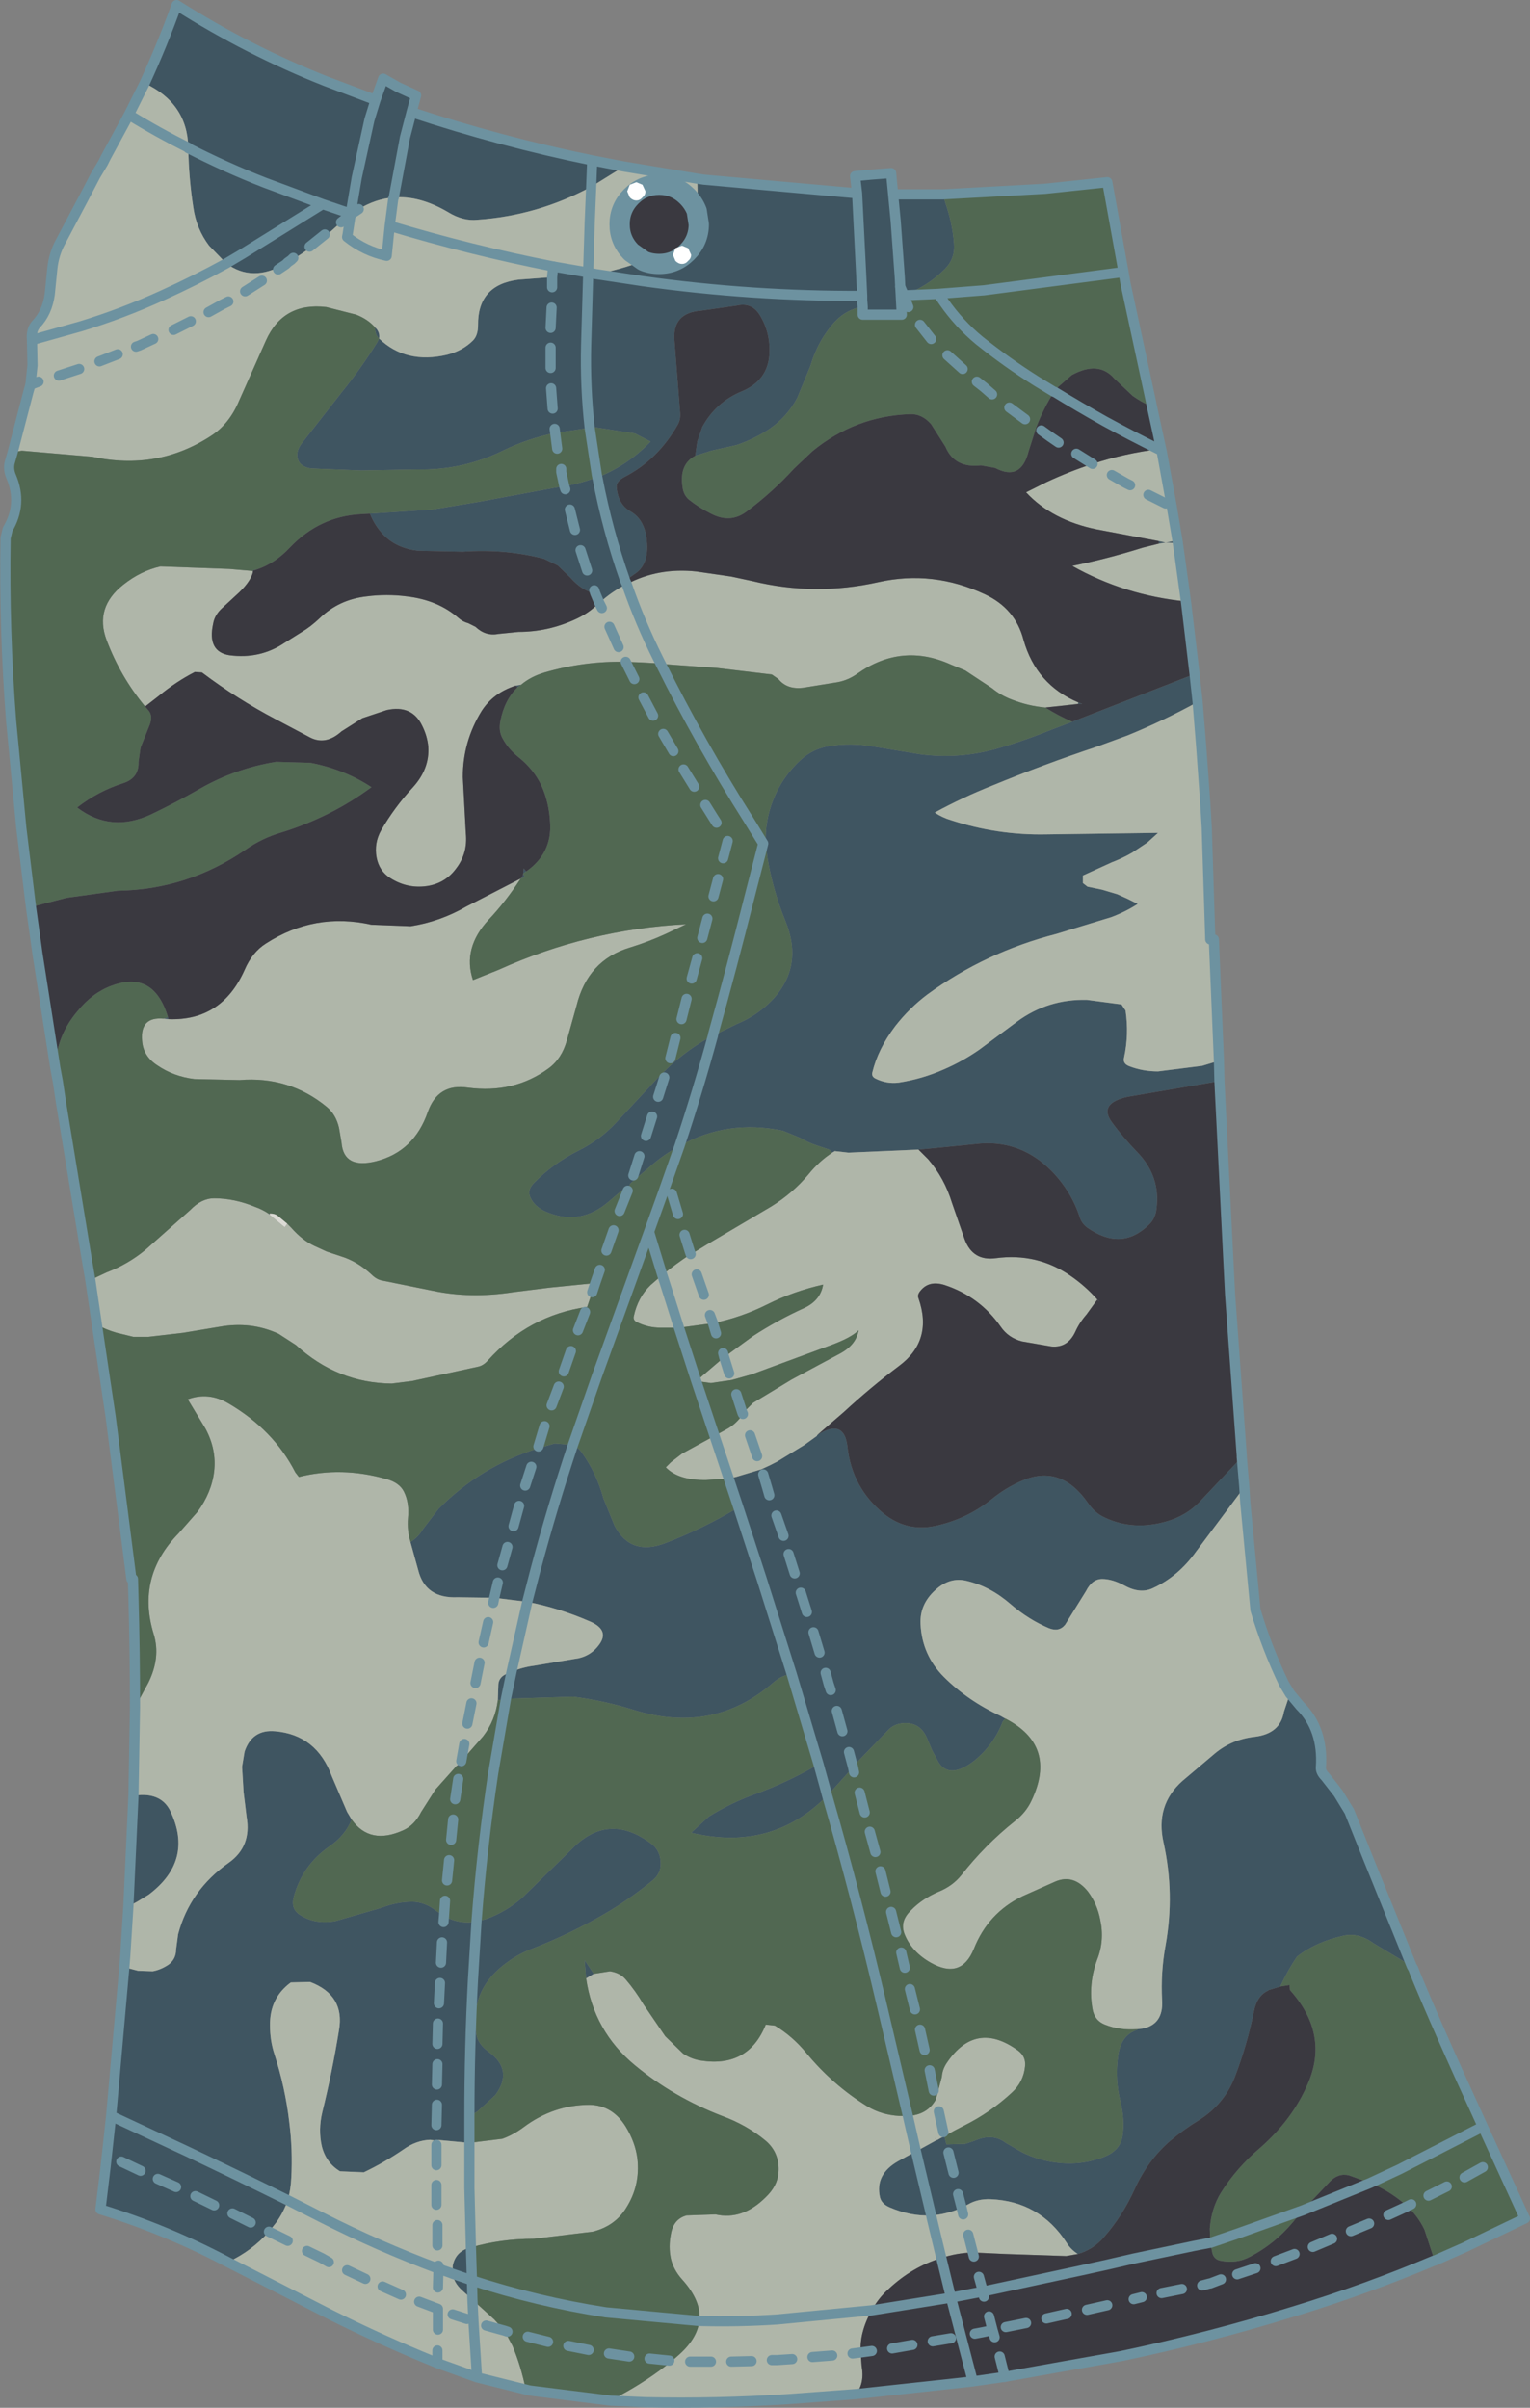 <?xml version="1.0" encoding="UTF-8" standalone="no"?>
<svg xmlns:xlink="http://www.w3.org/1999/xlink" height="237.2px" width="150.75px" xmlns="http://www.w3.org/2000/svg">
  <rect width="100%" height="100%" fill="#808080" stroke="none"/>
  <g transform="matrix(1.0, 0.0, 0.0, 1.0, 75.35, 118.6)">
    <path d="M-61.1 -110.4 Q-59.35 -114.2 -57.95 -118.1 -50.85 -113.6 -43.25 -110.6 L-38.35 -108.75 -38.95 -106.8 -40.2 -101.1 -40.8 -97.55 -43.6 -98.5 -49.25 -100.6 Q-53.1 -102.1 -56.8 -104.0 -53.1 -102.1 -49.25 -100.6 L-43.6 -98.5 -40.8 -97.55 -40.2 -101.1 -38.95 -106.8 -38.35 -108.75 -37.6 -110.85 -36.1 -110.0 -34.35 -109.2 -34.8 -107.55 Q-26.05 -104.65 -17.0 -102.8 L-13.9 -102.2 -14.2 -102.0 -17.1 -100.2 -17.0 -102.8 -17.1 -100.2 Q-22.4 -97.35 -28.3 -96.95 -29.75 -96.8 -31.2 -97.7 -34.0 -99.35 -36.55 -99.15 L-36.6 -99.05 -36.6 -99.15 Q-38.35 -99.0 -40.0 -98.0 L-40.6 -97.6 -40.8 -97.45 -41.75 -96.7 -42.1 -96.4 Q-44.35 -94.3 -47.0 -92.75 L-47.2 -92.55 -47.25 -92.6 Q-50.5 -90.75 -53.05 -92.65 L-51.45 -93.6 -43.8 -98.35 -43.6 -98.5 -43.8 -98.35 -51.45 -93.6 -53.05 -92.65 -54.75 -94.4 Q-56.0 -96.05 -56.3 -98.15 -56.75 -101.05 -56.8 -104.0 L-56.8 -104.05 -56.8 -104.1 Q-56.9 -108.45 -61.1 -110.4 M-6.65 -101.0 L-6.0 -100.9 9.1 -99.55 8.9 -101.25 10.5 -101.4 12.45 -101.55 12.65 -99.45 17.55 -99.45 17.8 -98.6 Q18.5 -96.6 18.65 -94.55 18.75 -93.1 17.75 -92.1 15.95 -90.3 13.7 -89.55 L13.7 -89.5 13.55 -89.5 13.4 -89.45 13.5 -87.6 10.25 -87.6 9.65 -87.6 9.65 -88.4 Q8.05 -88.1 6.95 -86.95 5.25 -85.1 4.5 -82.55 L3.2 -79.4 Q2.25 -77.6 0.55 -76.4 -1.0 -75.35 -2.8 -74.75 L-5.25 -74.2 -6.85 -73.7 -6.65 -75.1 -6.15 -76.55 Q-4.8 -79.0 -2.25 -80.05 0.25 -81.1 0.45 -83.6 0.6 -85.75 -0.45 -87.5 -1.25 -88.85 -2.75 -88.5 L-6.25 -88.0 Q-9.1 -87.8 -8.9 -85.1 L-8.35 -78.1 Q-8.25 -77.35 -8.55 -76.8 -10.5 -73.35 -13.75 -71.65 -14.65 -71.2 -14.6 -70.6 -14.45 -68.9 -13.2 -68.2 -11.9 -67.45 -11.65 -65.6 -11.3 -63.1 -12.75 -62.1 L-13.75 -61.4 -13.6 -61.05 Q-15.05 -60.35 -16.3 -59.2 L-16.7 -60.15 Q-17.95 -60.35 -19.15 -61.7 L-20.4 -62.9 -21.75 -63.55 Q-25.6 -64.55 -29.75 -64.25 L-34.2 -64.35 Q-36.25 -64.6 -37.5 -65.85 -38.4 -66.75 -38.9 -68.0 L-32.8 -68.4 -28.25 -69.15 -20.7 -70.55 -19.75 -70.7 Q-18.05 -71.0 -16.5 -71.6 L-16.55 -71.85 -16.4 -71.6 Q-13.45 -72.8 -11.25 -75.1 L-12.8 -75.9 -16.7 -76.5 -17.25 -76.45 -20.65 -75.95 Q-23.35 -75.4 -25.8 -74.2 -29.8 -72.25 -34.25 -72.35 L-39.75 -72.25 -44.7 -72.45 Q-45.75 -72.6 -46.0 -73.35 -46.25 -74.1 -45.6 -74.95 L-41.65 -80.0 Q-39.75 -82.35 -38.2 -84.85 L-38.0 -85.25 Q-38.4 -85.6 -38.4 -86.35 L-38.25 -86.2 Q-37.9 -85.75 -38.0 -85.25 -35.35 -82.7 -31.3 -83.65 -29.75 -84.05 -28.75 -85.05 -28.25 -85.55 -28.25 -86.55 -28.3 -90.55 -24.25 -91.05 L-20.95 -91.3 -20.85 -92.35 -17.4 -91.75 -16.65 -91.6 Q-14.3 -92.0 -11.95 -92.9 -11.25 -92.6 -10.4 -92.6 -8.8 -92.6 -7.65 -93.75 -6.5 -94.9 -6.5 -96.5 L-6.7 -97.8 -6.6 -98.65 -6.65 -101.0 M38.05 -79.05 L38.15 -78.55 37.9 -78.65 38.05 -79.05 M39.05 -74.4 L39.05 -74.35 39.1 -74.2 38.8 -74.35 39.05 -74.4 M40.7 -65.15 L40.7 -65.1 39.5 -65.15 38.85 -65.05 38.8 -65.3 39.5 -65.15 40.3 -65.3 40.7 -65.15 M42.35 -52.2 L42.65 -49.45 Q39.3 -47.6 35.75 -46.15 L32.75 -45.05 Q27.5 -43.3 22.4 -41.2 19.5 -40.05 16.75 -38.55 17.5 -38.05 18.35 -37.8 22.95 -36.3 27.75 -36.4 L38.75 -36.55 37.7 -35.6 36.2 -34.6 Q35.25 -34.05 34.2 -33.65 L31.35 -32.35 31.35 -31.6 31.8 -31.25 33.25 -30.95 34.75 -30.5 35.75 -30.05 36.75 -29.55 Q35.6 -28.8 34.15 -28.25 L28.75 -26.6 Q21.75 -24.8 16.05 -20.65 14.25 -19.3 12.85 -17.5 11.15 -15.25 10.6 -12.95 10.5 -12.55 10.9 -12.35 12.0 -11.8 13.2 -11.95 15.5 -12.3 17.65 -13.25 19.5 -14.05 21.15 -15.2 L24.85 -17.95 Q27.9 -20.2 31.75 -20.1 L35.15 -19.65 35.55 -19.05 Q35.9 -16.7 35.4 -14.4 35.25 -13.8 35.95 -13.55 37.25 -13.05 38.75 -13.05 L43.1 -13.6 44.75 -14.1 44.8 -12.1 43.65 -11.9 35.75 -10.55 Q32.85 -9.9 34.2 -8.05 35.25 -6.6 36.75 -5.05 39.0 -2.7 38.6 0.45 38.5 1.45 37.85 2.05 35.15 4.7 31.8 2.35 31.25 1.95 31.05 1.35 30.25 -1.15 28.35 -3.15 25.35 -6.25 21.25 -5.95 L17.75 -5.6 15.15 -5.35 8.25 -5.05 6.9 -5.2 6.65 -5.05 6.35 -5.35 5.15 -5.75 Q4.25 -6.05 3.5 -6.5 L1.8 -7.2 Q-3.7 -8.35 -8.4 -5.7 -9.8 -4.95 -11.1 -3.85 L-13.25 -2.0 -13.5 -1.4 -13.7 -1.65 -15.4 -0.2 Q-18.1 2.1 -21.25 0.9 -22.5 0.45 -23.0 -0.45 -23.5 -1.3 -22.75 -2.05 -20.85 -4.0 -18.35 -5.25 -16.25 -6.3 -14.7 -7.95 L-10.55 -12.4 -9.6 -13.35 Q-7.6 -15.25 -5.1 -16.6 -6.6 -11.1 -8.4 -5.7 -6.6 -11.1 -5.1 -16.6 L-5.1 -16.65 -5.05 -16.6 -2.8 -17.7 Q-0.75 -18.55 0.7 -20.05 3.9 -23.4 2.0 -27.95 0.75 -31.05 0.25 -34.2 L0.1 -35.5 Q0.0 -37.7 0.85 -39.85 1.75 -42.1 3.55 -43.75 4.75 -44.85 6.35 -45.1 8.5 -45.45 10.75 -45.05 L15.3 -44.3 Q19.05 -43.8 22.7 -44.8 25.5 -45.6 28.2 -46.7 L30.3 -47.5 42.35 -52.2 M47.0 24.95 L47.25 27.9 42.5 34.25 Q40.75 36.7 38.25 37.85 37.0 38.45 35.45 37.6 34.25 36.95 33.25 36.95 32.25 36.95 31.65 38.15 L29.6 41.45 Q29.0 42.2 28.0 41.8 26.0 40.95 24.25 39.45 22.25 37.7 19.95 37.15 18.25 36.7 16.8 38.05 15.25 39.45 15.35 41.4 15.5 44.45 17.65 46.6 20.0 48.95 23.25 50.45 L23.6 50.65 23.7 50.7 23.45 51.0 Q22.6 53.25 20.65 54.85 18.25 56.7 17.15 55.05 L16.5 53.85 15.95 52.55 Q15.3 51.1 13.75 51.15 12.75 51.2 12.15 51.85 L9.2 54.9 8.7 55.5 6.85 57.55 6.15 58.3 Q0.7 63.85 -7.25 61.95 L-5.5 60.35 Q-3.25 58.95 -0.7 58.05 2.25 56.95 4.95 55.4 L5.3 55.2 2.65 46.3 Q1.65 46.45 0.85 47.15 -5.0 52.25 -12.75 49.9 -15.75 48.95 -18.85 48.55 L-25.5 48.75 -24.95 46.1 -25.5 48.75 -26.3 48.9 -26.25 47.45 Q-26.25 46.7 -25.55 46.35 L-24.95 46.1 Q-23.9 45.65 -22.75 45.5 L-18.3 44.75 Q-17.05 44.45 -16.3 43.4 -15.25 41.95 -17.3 41.1 -20.3 39.8 -23.4 39.2 L-26.65 38.8 -30.25 38.75 Q-33.45 38.9 -34.15 36.05 L-34.9 33.35 -34.9 33.3 Q-34.15 32.85 -33.65 32.0 L-32.15 30.05 Q-28.0 25.85 -22.4 24.1 L-20.7 23.6 -18.9 23.75 Q-20.95 29.9 -22.6 36.1 L-23.4 39.2 -22.6 36.1 Q-20.95 29.9 -18.9 23.75 -18.35 24.0 -17.95 24.6 -16.55 26.6 -15.9 29.0 L-14.8 31.7 Q-13.2 34.75 -9.75 33.4 -6.0 31.95 -2.6 29.9 L-3.55 27.05 -2.85 26.9 -0.35 26.15 Q0.45 25.8 1.2 25.4 L3.9 23.75 5.15 22.85 5.15 22.8 5.2 22.75 Q7.85 21.1 8.15 23.95 8.6 27.95 11.7 30.5 13.95 32.3 16.7 31.75 19.85 31.1 22.35 29.1 23.75 27.95 25.4 27.25 29.15 25.65 31.8 29.4 32.5 30.45 33.5 30.9 36.35 32.25 39.7 31.25 41.5 30.7 42.75 29.45 L47.0 24.95 M51.75 48.25 L52.75 49.45 Q55.05 51.75 54.8 55.5 54.75 55.95 55.25 56.45 L56.5 58.05 57.6 59.85 59.4 64.35 63.75 75.1 60.0 72.85 Q58.5 71.75 57.0 72.1 54.3 72.7 52.45 74.15 51.5 75.55 50.8 77.1 L49.65 77.45 49.6 77.5 Q48.5 78.0 48.2 79.55 47.5 82.95 46.3 86.05 45.25 88.7 42.8 90.25 41.25 91.2 39.95 92.3 37.75 94.2 36.45 97.05 35.25 99.7 33.45 101.75 32.4 103.0 30.85 103.45 30.15 103.0 29.75 102.35 27.1 98.25 22.25 98.05 21.0 98.0 20.05 98.55 L19.4 98.9 Q17.9 99.55 16.4 99.65 14.4 99.75 12.3 98.85 11.5 98.5 11.35 97.85 10.85 95.6 13.15 94.3 14.05 93.8 14.9 93.35 L16.4 99.65 14.9 93.35 16.9 92.25 16.75 92.0 16.95 92.25 Q17.35 92.0 17.7 91.85 L17.9 92.65 19.75 92.6 20.65 92.3 Q22.45 91.5 23.75 92.5 L25.3 93.4 Q27.0 94.25 28.8 94.45 31.25 94.75 33.5 93.85 35.0 93.25 35.25 91.85 35.5 90.25 35.05 88.45 34.5 86.25 34.8 84.05 35.05 81.85 36.75 81.35 L36.75 81.3 37.2 81.25 Q39.3 80.85 39.15 78.45 39.0 75.7 39.5 73.0 40.4 67.95 39.3 62.95 38.45 59.25 41.15 56.85 L44.4 54.1 Q46.05 52.75 48.25 52.5 50.8 52.2 51.15 50.05 L51.75 48.25 M-32.25 114.2 L-32.6 114.05 -32.25 114.05 -32.25 114.2 M-52.7 104.35 L-52.9 104.25 Q-58.95 101.05 -65.45 99.05 L-64.95 94.9 -64.4 89.85 -63.1 75.2 -61.75 75.55 -60.3 75.6 Q-59.5 75.45 -58.75 74.95 -58.0 74.4 -58.0 73.45 L-57.8 71.95 Q-56.65 67.6 -52.8 64.9 -50.55 63.3 -51.05 60.4 L-51.35 57.95 -51.5 55.45 -51.25 53.95 Q-50.5 51.75 -48.25 51.95 -44.15 52.3 -42.65 56.4 L-41.15 59.9 -40.7 60.65 Q-41.35 62.25 -42.9 63.3 -45.55 65.15 -46.4 68.25 -46.75 69.5 -45.7 70.1 -44.25 71.0 -42.3 70.65 L-37.8 69.35 Q-36.25 68.75 -34.75 68.75 -33.5 68.75 -32.35 69.65 L-31.6 70.15 Q-30.1 71.0 -28.4 70.7 L-27.45 70.45 Q-25.5 69.75 -23.9 68.35 L-19.1 63.65 Q-15.45 59.8 -11.15 63.05 -10.25 63.75 -10.25 65.0 -10.25 66.0 -11.05 66.65 -13.0 68.25 -15.2 69.6 -18.95 71.85 -23.1 73.45 -24.5 74.0 -25.75 75.0 -29.1 77.6 -28.4 81.85 -28.25 82.75 -27.25 83.5 -24.7 85.3 -26.55 87.8 L-28.3 89.4 -29.1 89.9 -29.1 92.5 -29.65 92.45 -32.35 92.2 -32.35 92.3 -32.95 92.2 Q-34.35 92.25 -35.6 93.15 -37.5 94.45 -39.5 95.4 L-41.85 95.3 Q-43.25 94.45 -43.65 92.8 -44.0 91.2 -43.6 89.5 -42.6 85.45 -41.95 81.4 -41.35 77.95 -44.8 76.65 L-46.7 76.7 Q-48.8 78.25 -48.75 80.95 -48.75 82.45 -48.3 83.8 -47.25 87.05 -46.85 90.45 -46.5 93.2 -46.65 95.95 -46.7 97.1 -47.0 98.15 -47.4 99.3 -48.1 100.3 L-48.85 101.25 Q-50.55 103.15 -52.8 104.2 L-52.7 104.35 M-62.7 69.2 L-62.2 58.3 -62.2 58.25 -61.75 58.25 Q-59.4 58.05 -58.55 59.85 -56.25 64.7 -60.7 68.05 L-61.85 68.75 -62.7 69.2 M-50.45 -62.35 L-50.4 -62.4 -50.4 -62.45 -50.05 -62.5 -50.4 -62.4 -50.45 -62.15 -50.45 -62.35 M9.1 -99.55 L9.5 -91.6 9.6 -89.45 Q-1.25 -89.4 -12.0 -90.9 L-16.65 -91.6 -12.0 -90.9 Q-1.25 -89.4 9.6 -89.45 L9.5 -91.6 9.1 -99.55 M9.6 -89.45 L9.6 -89.1 9.6 -89.05 9.65 -88.4 9.6 -89.05 9.6 -89.1 9.6 -89.45 M-17.25 -76.45 Q-17.7 -80.5 -17.6 -84.6 L-17.4 -91.5 -17.4 -91.75 -17.4 -91.5 -17.6 -84.6 Q-17.7 -80.5 -17.25 -76.45 M-16.5 -71.6 Q-15.5 -66.35 -13.75 -61.4 -15.5 -66.35 -16.5 -71.6 M-16.6 -58.95 L-16.3 -59.2 -16.25 -59.1 -16.6 -58.95 M-10.5 -53.7 L-10.25 -53.2 -10.5 -53.25 -10.5 -53.7 M30.85 -49.25 L30.9 -49.4 31.3 -49.25 30.85 -49.25 M-34.8 -107.55 L-35.45 -105.05 -36.55 -99.15 -35.45 -105.05 -34.8 -107.55 M-40.8 -97.45 L-40.8 -97.55 -40.8 -97.45 M-58.8 -18.4 L-58.75 -18.2 -59.25 -18.25 -58.8 -18.4 M-24.05 -32.05 Q-23.85 -32.2 -23.8 -32.55 L-23.75 -33.05 -23.5 -32.75 -23.8 -32.55 -23.65 -32.2 -24.05 -32.05 M-24.35 -50.9 L-24.55 -51.05 -24.0 -51.15 -24.35 -50.9 M12.65 -99.45 L12.9 -96.85 13.3 -91.35 13.35 -90.35 13.4 -89.5 13.4 -89.45 13.4 -89.5 13.35 -90.35 13.3 -91.35 12.9 -96.85 12.65 -99.45 M13.55 -89.5 L13.4 -89.5 13.55 -89.5 M28.55 -80.0 L28.5 -80.0 28.7 -80.3 28.55 -80.0 M32.75 9.4 L33.0 9.65 32.75 9.45 32.75 9.4 M-7.25 4.95 L-7.3 4.95 -7.4 4.65 -7.25 4.95 M-2.1 20.55 L-2.15 20.7 -2.2 20.6 -2.1 20.55 M-28.95 102.8 L-28.85 106.05 -30.75 105.4 -28.85 106.05 -28.8 107.95 -29.85 107.0 Q-30.65 106.25 -30.75 105.4 L-30.75 104.65 Q-30.5 103.2 -29.0 102.8 L-28.95 102.8 M-17.6 76.3 L-17.75 74.5 -16.85 75.85 -17.6 76.3 M33.75 104.5 L36.35 103.9 Q35.35 104.7 33.75 104.5 M2.65 46.3 L-0.3 36.95 -2.6 29.9 -0.3 36.95 2.65 46.3 M-29.9 54.9 L-29.95 55.4 -30.0 55.55 -30.15 55.4 -30.35 55.35 -30.25 55.3 -29.9 54.9 M-29.1 89.9 Q-29.1 83.15 -28.75 76.45 L-28.4 70.7 -28.75 76.45 Q-29.1 83.15 -29.1 89.9 M-48.8 1.05 L-48.9 0.95 -48.75 0.95 -48.8 1.05 M6.15 58.3 L5.95 57.55 5.3 55.2 5.95 57.55 6.15 58.3 M-47.0 98.15 Q-51.95 95.7 -56.9 93.35 L-64.4 89.85 -56.9 93.35 Q-51.95 95.7 -47.0 98.15" fill="#3f5561" fill-rule="evenodd" stroke="none"/>
    <path d="M-61.1 -110.4 Q-56.9 -108.45 -56.8 -104.1 L-56.8 -104.05 -56.8 -104.0 Q-56.75 -101.05 -56.3 -98.15 -56.0 -96.05 -54.75 -94.4 L-53.05 -92.65 Q-50.5 -90.75 -47.25 -92.6 L-47.2 -92.55 -47.0 -92.75 Q-44.35 -94.3 -42.1 -96.4 L-41.75 -96.7 -40.8 -97.45 -41.1 -95.5 -41.15 -95.25 Q-39.4 -93.85 -37.25 -93.4 L-36.95 -96.35 Q-29.0 -93.95 -20.85 -92.35 -29.0 -93.95 -36.95 -96.35 L-37.25 -93.4 Q-39.4 -93.85 -41.15 -95.25 L-41.1 -95.5 -40.8 -97.45 -40.6 -97.6 -40.0 -98.0 Q-38.35 -99.0 -36.6 -99.15 L-36.6 -99.05 -36.55 -99.15 Q-34.0 -99.35 -31.2 -97.7 -29.75 -96.8 -28.3 -96.95 -22.4 -97.35 -17.1 -100.2 L-14.2 -102.0 -13.9 -102.2 -6.65 -101.0 -6.6 -98.65 -6.7 -97.8 Q-7.0 -98.6 -7.65 -99.25 -8.8 -100.4 -10.4 -100.4 -12.0 -100.4 -13.15 -99.25 -14.3 -98.1 -14.3 -96.5 -14.3 -94.9 -13.15 -93.75 L-11.95 -92.9 Q-14.3 -92.0 -16.65 -91.6 L-17.4 -91.75 -20.85 -92.35 -20.95 -91.3 -24.25 -91.05 Q-28.3 -90.55 -28.25 -86.55 -28.25 -85.55 -28.75 -85.05 -29.75 -84.05 -31.3 -83.65 -35.35 -82.7 -38.0 -85.25 -37.9 -85.75 -38.25 -86.2 L-38.4 -86.35 Q-39.1 -87.15 -40.25 -87.6 L-43.2 -88.35 Q-47.45 -88.85 -49.15 -85.05 L-51.8 -79.1 Q-52.75 -76.85 -54.5 -75.7 -59.8 -72.2 -66.25 -73.6 L-73.2 -74.2 -74.1 -74.05 -72.55 -80.0 -72.35 -80.7 -72.15 -82.6 -72.2 -85.1 Q-72.3 -86.1 -71.8 -86.65 -70.7 -87.8 -70.45 -89.6 L-70.2 -92.1 Q-70.05 -93.6 -69.35 -94.85 L-67.15 -99.0 -65.95 -101.3 -65.2 -102.55 -64.9 -103.15 -62.65 -107.3 -61.1 -110.4 M39.1 -74.2 L40.1 -68.7 40.7 -65.15 40.3 -65.3 39.5 -65.15 38.8 -65.3 32.7 -66.45 Q28.3 -67.35 25.75 -70.1 L27.75 -71.1 Q30.0 -72.15 32.3 -72.9 35.5 -73.95 38.8 -74.35 L39.1 -74.2 M40.7 -65.1 L40.85 -64.05 41.5 -59.35 Q35.45 -59.95 30.3 -62.85 33.75 -63.55 37.25 -64.65 L38.85 -65.05 39.5 -65.15 40.7 -65.1 M42.65 -49.45 L43.0 -45.1 43.4 -39.55 43.55 -37.05 43.9 -26.05 44.25 -26.05 44.75 -14.1 43.1 -13.6 38.75 -13.05 Q37.25 -13.05 35.95 -13.55 35.25 -13.8 35.4 -14.4 35.9 -16.7 35.55 -19.05 L35.15 -19.65 31.75 -20.1 Q27.9 -20.2 24.85 -17.95 L21.15 -15.2 Q19.5 -14.05 17.65 -13.25 15.5 -12.3 13.2 -11.95 12.0 -11.8 10.9 -12.35 10.5 -12.55 10.6 -12.95 11.15 -15.25 12.85 -17.5 14.25 -19.3 16.05 -20.65 21.75 -24.8 28.75 -26.6 L34.15 -28.25 Q35.6 -28.8 36.75 -29.55 L35.75 -30.05 34.75 -30.5 33.25 -30.95 31.8 -31.25 31.35 -31.6 31.35 -32.35 34.2 -33.65 Q35.25 -34.05 36.2 -34.6 L37.7 -35.6 38.75 -36.55 27.75 -36.4 Q22.95 -36.3 18.35 -37.8 17.5 -38.05 16.75 -38.55 19.5 -40.05 22.4 -41.2 27.5 -43.3 32.75 -45.05 L35.75 -46.15 Q39.3 -47.6 42.65 -49.45 M47.25 27.9 L47.35 29.45 48.35 40.0 Q49.45 43.7 51.15 47.25 L51.75 48.25 51.15 50.05 Q50.8 52.2 48.25 52.5 46.05 52.75 44.4 54.1 L41.15 56.85 Q38.45 59.25 39.3 62.95 40.4 67.95 39.5 73.0 39.0 75.7 39.15 78.45 39.3 80.85 37.2 81.25 L36.75 81.3 Q35.0 81.45 33.5 80.85 32.5 80.45 32.3 79.35 31.85 76.9 32.75 74.45 33.5 72.55 33.05 70.5 32.75 68.95 31.85 67.75 30.45 66.0 28.65 66.75 L25.4 68.2 Q22.0 69.85 20.6 73.4 19.35 76.45 16.35 74.75 14.5 73.7 13.8 72.0 13.25 70.7 14.4 69.6 15.5 68.45 17.15 67.75 18.5 67.2 19.35 66.15 21.7 63.15 24.65 60.8 25.75 59.95 26.3 58.75 28.85 53.35 23.7 50.7 L23.6 50.65 23.25 50.45 Q20.0 48.95 17.65 46.6 15.5 44.45 15.35 41.4 15.25 39.45 16.8 38.05 18.25 36.7 19.95 37.15 22.25 37.7 24.25 39.45 26.0 40.95 28.0 41.8 29.0 42.2 29.6 41.45 L31.65 38.15 Q32.25 36.95 33.25 36.95 34.25 36.95 35.45 37.6 37.0 38.45 38.25 37.85 40.75 36.7 42.5 34.25 L47.25 27.9 M9.0 117.25 L2.25 117.75 Q-4.75 118.2 -11.75 118.05 L-15.15 117.9 -14.3 117.4 Q-11.5 115.9 -9.1 113.95 L-8.65 113.55 Q-6.65 111.85 -6.45 110.05 -6.2 108.1 -8.15 105.95 -9.0 105.0 -9.25 103.9 -9.5 102.75 -9.25 101.5 -9.0 100.0 -7.7 99.65 L-4.85 99.55 Q-2.2 100.15 0.1 97.85 1.25 96.75 1.35 95.45 1.5 93.5 0.1 92.3 -1.75 90.75 -4.2 89.85 -9.0 88.0 -12.8 84.85 -16.85 81.5 -17.6 76.3 L-16.85 75.85 -15.25 75.6 Q-14.25 75.75 -13.7 76.4 -12.75 77.5 -11.95 78.85 L-9.8 82.0 -8.05 83.7 Q-7.25 84.25 -6.25 84.4 -1.6 85.1 0.1 80.85 L1.0 80.95 Q2.75 82.0 4.1 83.65 6.7 86.8 10.1 88.9 11.5 89.75 13.25 89.85 L14.1 89.85 Q16.0 89.75 16.85 88.25 L17.45 86.0 Q17.5 85.25 17.95 84.6 20.8 80.4 24.95 83.4 25.75 84.0 25.65 84.95 25.5 86.5 24.35 87.55 22.25 89.5 19.65 90.8 18.65 91.3 17.7 91.85 17.35 92.0 16.95 92.25 L16.75 92.0 16.9 92.25 14.9 93.35 Q14.05 93.8 13.15 94.3 10.85 95.6 11.35 97.85 11.5 98.5 12.3 98.85 14.4 99.75 16.4 99.65 17.9 99.55 19.4 98.9 L20.05 98.55 Q21.0 98.0 22.25 98.05 27.1 98.25 29.75 102.35 30.15 103.0 30.85 103.45 L29.7 103.65 23.75 103.45 20.5 103.3 Q18.85 103.35 17.4 103.85 L16.45 99.9 16.4 99.65 16.45 99.9 17.4 103.85 Q14.55 104.7 12.2 106.9 11.15 107.85 10.55 109.0 9.95 110.0 9.65 111.15 9.4 112.1 9.45 113.15 L9.55 114.5 Q9.85 116.15 9.0 117.25 M-23.55 116.8 L-28.35 115.6 -32.25 114.2 -32.25 114.05 -32.6 114.05 Q-37.75 111.95 -42.75 109.45 L-52.7 104.35 -52.8 104.2 Q-50.55 103.15 -48.85 101.25 L-48.1 100.3 Q-47.4 99.3 -47.0 98.15 -46.7 97.1 -46.65 95.95 -46.5 93.2 -46.85 90.45 -47.25 87.05 -48.3 83.8 -48.75 82.45 -48.75 80.95 -48.8 78.25 -46.7 76.7 L-44.8 76.65 Q-41.35 77.95 -41.95 81.4 -42.6 85.45 -43.6 89.5 -44.0 91.2 -43.65 92.8 -43.25 94.45 -41.85 95.3 L-39.5 95.4 Q-37.5 94.45 -35.6 93.15 -34.35 92.25 -32.95 92.2 L-32.35 92.3 -32.35 92.2 -29.65 92.45 -29.1 92.5 -25.85 92.1 Q-24.75 91.7 -23.75 90.95 -20.8 88.75 -17.25 88.75 -15.0 88.8 -13.7 90.9 -12.75 92.45 -12.55 94.05 -12.25 96.7 -13.65 98.9 -14.75 100.7 -16.95 101.25 L-22.75 101.95 Q-26.0 101.95 -28.95 102.8 L-29.1 96.95 -29.1 92.5 -29.1 96.95 -28.95 102.8 -29.0 102.8 Q-30.5 103.2 -30.75 104.65 L-30.75 105.4 Q-30.65 106.25 -29.85 107.0 L-28.8 107.95 -26.65 109.9 -25.65 111.0 -24.85 112.5 Q-24.0 114.55 -23.55 116.8 M-63.1 75.2 L-63.0 73.95 -62.7 69.2 -61.85 68.75 -60.7 68.05 Q-56.25 64.7 -58.55 59.85 -59.4 58.05 -61.75 58.25 L-62.2 58.25 -62.1 52.45 -62.05 49.6 -60.75 47.2 Q-59.5 44.7 -60.2 42.4 -61.95 36.75 -57.75 32.45 L-55.9 30.35 Q-54.5 28.45 -54.25 26.35 -54.0 24.2 -55.1 22.15 L-56.85 19.25 Q-54.8 18.5 -52.85 19.65 -48.4 22.25 -46.25 26.45 L-45.9 26.9 Q-41.7 25.85 -37.3 27.1 -36.0 27.45 -35.55 28.35 -35.0 29.45 -35.15 30.95 -35.25 32.2 -34.9 33.3 L-34.9 33.35 -34.15 36.05 Q-33.45 38.9 -30.25 38.75 L-26.65 38.8 -23.4 39.2 Q-20.3 39.8 -17.3 41.1 -15.25 41.95 -16.3 43.4 -17.05 44.45 -18.3 44.75 L-22.75 45.5 Q-23.9 45.65 -24.95 46.1 L-23.4 39.2 -24.95 46.1 -25.55 46.35 Q-26.25 46.7 -26.25 47.45 L-26.3 48.9 Q-26.55 50.9 -27.75 52.45 L-29.9 54.9 -30.25 55.3 -30.35 55.35 -32.45 57.7 -33.85 59.9 Q-34.5 61.2 -35.6 61.7 -38.9 63.2 -40.7 60.65 L-41.15 59.9 -42.65 56.4 Q-44.15 52.3 -48.25 51.95 -50.5 51.75 -51.25 53.95 L-51.5 55.45 -51.35 57.95 -51.05 60.4 Q-50.55 63.3 -52.8 64.9 -56.65 67.6 -57.8 71.95 L-58.0 73.45 Q-58.0 74.4 -58.75 74.95 -59.5 75.45 -60.3 75.6 L-61.75 75.55 -63.1 75.2 M-65.8 11.9 L-66.45 7.5 -64.85 6.75 Q-62.75 5.95 -61.05 4.55 L-56.6 0.6 Q-55.5 -0.55 -54.25 -0.55 -52.25 -0.55 -50.2 0.3 -49.5 0.55 -48.9 0.95 L-48.8 1.05 -47.3 2.3 -47.05 1.95 -46.65 2.35 Q-45.55 3.6 -44.35 4.15 L-43.15 4.7 -41.8 5.15 Q-40.15 5.65 -38.75 6.95 -38.25 7.45 -37.7 7.55 L-32.75 8.55 Q-29.0 9.35 -24.8 8.7 L-21.2 8.25 -16.7 7.8 -17.5 10.15 Q-23.25 10.95 -27.3 15.45 -27.75 15.95 -28.3 16.05 L-34.75 17.45 -36.75 17.7 Q-42.1 17.65 -46.2 13.9 L-47.9 12.8 Q-50.6 11.55 -53.7 12.1 L-57.3 12.7 -60.75 13.1 -62.2 13.1 -63.85 12.7 Q-64.9 12.4 -65.8 11.9 M-72.2 -85.1 L-67.4 -86.45 Q-63.3 -87.7 -59.35 -89.5 -56.15 -90.95 -53.05 -92.65 -56.15 -90.95 -59.35 -89.5 -63.3 -87.7 -67.4 -86.45 L-72.2 -85.1 M-61.05 -49.0 Q-63.5 -51.95 -64.85 -55.55 -66.05 -58.75 -63.2 -61.0 -61.5 -62.35 -59.55 -62.8 L-52.75 -62.55 -50.45 -62.35 -50.45 -62.15 Q-50.75 -61.15 -52.1 -59.95 L-53.4 -58.75 Q-54.2 -58.05 -54.35 -57.15 -54.95 -54.4 -52.75 -54.05 -49.75 -53.65 -47.35 -55.25 L-45.6 -56.35 Q-44.75 -56.85 -43.85 -57.7 -41.95 -59.55 -39.2 -59.85 -37.25 -60.1 -35.3 -59.85 -32.2 -59.5 -30.15 -57.7 -29.75 -57.35 -29.2 -57.2 L-28.5 -56.85 Q-27.5 -55.9 -26.25 -56.15 L-24.25 -56.35 Q-21.4 -56.35 -18.75 -57.55 -17.5 -58.1 -16.6 -58.95 L-16.25 -59.1 -16.3 -59.2 Q-15.05 -60.35 -13.6 -61.05 -10.5 -62.7 -6.75 -62.3 L-3.3 -61.8 -1.2 -61.35 Q4.95 -59.85 11.2 -61.25 16.6 -62.45 21.7 -60.05 24.7 -58.65 25.5 -55.55 26.75 -51.15 30.9 -49.4 L30.85 -49.25 27.65 -48.9 Q25.95 -49.05 24.3 -49.7 23.25 -50.1 22.4 -50.8 L19.75 -52.55 18.3 -53.15 Q13.5 -55.3 9.15 -52.25 8.25 -51.6 7.2 -51.4 L3.8 -50.85 Q2.2 -50.65 1.35 -51.7 L0.7 -52.15 -4.75 -52.8 -10.25 -53.2 -10.5 -53.7 Q-12.3 -57.3 -13.6 -61.05 -12.3 -57.3 -10.5 -53.7 L-10.5 -53.25 -12.25 -53.35 -13.7 -53.4 Q-17.75 -53.5 -21.7 -52.35 -23.05 -51.95 -24.0 -51.15 L-24.55 -51.05 Q-26.75 -50.35 -27.9 -48.55 -29.75 -45.55 -29.75 -42.05 L-29.45 -36.5 Q-29.25 -34.55 -30.4 -33.05 -31.5 -31.55 -33.35 -31.3 -35.25 -31.05 -36.9 -32.1 -38.0 -32.8 -38.25 -34.15 -38.5 -35.55 -37.8 -36.8 -36.5 -39.05 -34.7 -41.0 -33.0 -42.85 -33.15 -45.05 -33.25 -46.1 -33.75 -47.1 -34.75 -49.2 -37.25 -48.65 L-39.65 -47.85 -41.7 -46.55 Q-43.25 -45.15 -44.8 -45.95 L-48.2 -47.75 Q-52.0 -49.75 -55.45 -52.35 L-56.15 -52.4 Q-58.0 -51.45 -59.7 -50.05 L-61.05 -49.0 M-17.4 -91.75 L-17.25 -96.6 -17.1 -100.2 -17.25 -96.6 -17.4 -91.75 M-36.95 -96.35 L-36.6 -99.05 -36.95 -96.35 M-58.75 -18.2 Q-53.5 -18.0 -51.25 -23.05 -50.5 -24.8 -49.15 -25.65 -44.35 -28.75 -38.75 -27.5 L-34.9 -27.35 Q-32.0 -27.8 -29.4 -29.3 L-24.05 -32.05 Q-25.5 -29.8 -27.2 -28.0 -29.8 -25.2 -28.75 -22.05 L-26.25 -23.05 Q-17.4 -27.05 -7.75 -27.55 L-9.75 -26.6 Q-11.5 -25.8 -13.3 -25.25 -17.45 -24.0 -18.55 -19.5 L-19.5 -16.1 Q-20.0 -14.3 -21.3 -13.35 -24.7 -10.85 -29.25 -11.45 -32.2 -11.9 -33.2 -9.05 -34.55 -5.15 -38.3 -4.2 -41.5 -3.4 -41.7 -6.05 L-41.95 -7.5 Q-42.25 -8.8 -43.15 -9.55 -46.85 -12.6 -51.75 -12.2 L-56.2 -12.3 Q-58.25 -12.55 -59.85 -13.65 -61.25 -14.55 -61.35 -16.1 -61.55 -18.45 -59.25 -18.25 L-58.75 -18.2 M-56.8 -104.05 Q-59.8 -105.55 -62.65 -107.3 -59.8 -105.55 -56.8 -104.05 M32.75 9.45 L31.7 10.9 Q31.0 11.7 30.6 12.6 29.85 14.2 28.25 14.05 L25.35 13.55 Q24.0 13.2 23.25 12.1 21.2 9.15 17.75 8.0 16.2 7.5 15.35 8.55 15.0 8.95 15.15 9.3 16.6 13.45 13.25 15.95 10.4 18.1 7.8 20.5 L5.2 22.75 5.15 22.8 5.15 22.85 3.9 23.75 1.2 25.4 Q0.45 25.8 -0.35 26.15 L-2.85 26.9 -3.55 27.05 -4.95 22.85 -3.55 27.05 -5.75 27.2 Q-8.5 27.25 -9.75 25.95 L-9.25 25.45 -8.15 24.6 -4.95 22.85 -3.85 22.25 Q-2.8 21.7 -2.15 20.7 L-2.1 20.55 -1.15 19.6 2.65 17.3 7.4 14.75 Q9.0 13.9 9.25 12.45 8.55 13.15 6.7 13.85 L-1.3 16.8 -3.25 17.35 -5.3 17.65 -6.75 17.45 -4.0 15.1 -1.2 13.05 Q1.25 11.45 3.9 10.25 5.5 9.5 5.75 7.95 2.85 8.6 0.25 9.9 -2.35 11.2 -5.1 11.75 L-8.45 12.2 -9.65 8.4 -10.1 7.0 -9.65 8.4 -8.45 12.2 -10.25 12.2 Q-11.5 12.2 -12.6 11.65 -13.0 11.45 -12.9 11.05 -12.5 9.2 -11.25 8.0 L-10.1 7.0 Q-8.75 5.9 -7.3 4.95 L-7.25 4.95 -5.7 4.0 0.65 0.25 Q2.75 -1.05 4.3 -2.9 5.35 -4.2 6.65 -5.05 L6.9 -5.2 8.25 -5.05 15.15 -5.35 16.1 -4.4 Q17.7 -2.55 18.45 -0.1 L19.7 3.5 Q20.5 5.65 22.75 5.35 26.85 4.8 30.15 7.1 31.6 8.1 32.75 9.4 L32.75 9.45 M14.1 89.85 L14.9 93.35 14.1 89.85 M10.55 109.0 L1.2 109.9 Q-2.6 110.15 -6.45 110.05 -2.6 110.15 1.2 109.9 L10.55 109.0 M-47.0 98.15 L-43.65 99.85 Q-38.05 102.7 -32.15 104.9 L-31.0 105.3 -30.75 105.4 -31.0 105.3 -32.15 104.9 Q-38.05 102.7 -43.65 99.85 L-47.0 98.15 M-28.35 115.6 L-28.7 110.1 -28.8 107.95 -28.7 110.1 -28.35 115.6" fill="#afb6a9" fill-rule="evenodd" stroke="none"/>
    <path d="M17.55 -99.45 L27.6 -100.0 33.75 -100.65 35.35 -91.8 35.55 -90.65 38.05 -79.05 37.9 -78.65 Q37.1 -79.0 36.25 -79.6 L34.45 -81.3 Q32.9 -83.1 30.25 -81.65 L28.7 -80.3 28.5 -80.0 Q27.45 -78.35 26.75 -76.5 L26.0 -74.15 Q25.25 -71.15 22.7 -72.5 L21.3 -72.75 Q18.7 -72.45 17.8 -74.6 L16.4 -76.8 Q15.5 -77.85 14.3 -77.8 8.9 -77.6 4.7 -74.15 L2.9 -72.45 Q0.75 -70.1 -1.8 -68.2 -3.4 -67.0 -5.3 -68.0 -6.5 -68.6 -7.5 -69.4 -8.0 -69.85 -8.1 -70.6 -8.45 -72.85 -6.85 -73.7 L-5.25 -74.2 -2.8 -74.75 Q-1.0 -75.35 0.55 -76.4 2.25 -77.6 3.2 -79.4 L4.5 -82.55 Q5.25 -85.1 6.95 -86.95 8.05 -88.1 9.65 -88.4 L9.65 -87.6 10.25 -87.6 13.5 -87.6 13.4 -89.45 13.55 -89.5 13.7 -89.5 17.1 -89.65 17.65 -88.85 Q19.15 -86.7 21.15 -85.05 23.9 -82.85 26.85 -81.0 L28.5 -80.0 26.85 -81.0 Q23.9 -82.85 21.15 -85.05 19.15 -86.7 17.65 -88.85 L17.1 -89.65 13.7 -89.5 13.7 -89.55 Q15.95 -90.3 17.75 -92.1 18.75 -93.1 18.65 -94.55 18.5 -96.6 17.8 -98.6 L17.55 -99.45 M63.75 75.1 L63.9 75.35 64.05 75.75 Q66.2 81.0 70.75 90.9 L74.9 99.95 68.95 102.8 66.0 104.1 65.0 101.05 Q64.35 99.7 63.3 98.75 L62.9 98.4 Q61.4 97.15 59.65 96.45 L57.55 95.7 Q56.5 95.45 55.65 96.35 L53.0 99.15 52.05 100.3 Q50.25 102.45 47.85 103.7 46.5 104.45 44.85 104.1 44.25 103.95 44.1 103.35 L43.9 102.35 43.85 100.95 Q44.0 98.95 44.95 97.4 46.5 94.95 48.8 93.0 52.0 90.2 53.5 86.7 55.65 81.8 51.75 77.45 L51.7 76.95 50.8 77.1 Q51.5 75.55 52.45 74.15 54.3 72.7 57.0 72.1 58.5 71.75 60.0 72.85 L63.75 75.1 M-15.15 117.9 L-23.15 116.9 -23.55 116.8 Q-24.0 114.55 -24.85 112.5 L-25.65 111.0 -26.65 109.9 -28.8 107.95 -28.85 106.05 -28.95 102.8 Q-26.0 101.95 -22.75 101.95 L-16.95 101.25 Q-14.75 100.7 -13.65 98.9 -12.25 96.7 -12.55 94.05 -12.75 92.45 -13.7 90.9 -15.0 88.8 -17.25 88.75 -20.8 88.75 -23.75 90.95 -24.75 91.7 -25.85 92.1 L-29.1 92.5 -29.1 89.9 -28.3 89.4 -26.55 87.8 Q-24.7 85.3 -27.25 83.5 -28.25 82.75 -28.4 81.85 -29.1 77.6 -25.75 75.0 -24.5 74.0 -23.1 73.45 -18.95 71.85 -15.2 69.6 -13.0 68.25 -11.05 66.65 -10.25 66.0 -10.25 65.0 -10.25 63.75 -11.15 63.05 -15.45 59.8 -19.1 63.65 L-23.9 68.35 Q-25.5 69.75 -27.45 70.45 L-28.4 70.7 Q-27.85 63.35 -26.75 56.05 L-25.5 48.75 -26.75 56.05 Q-27.85 63.35 -28.4 70.7 -30.1 71.0 -31.6 70.15 L-32.35 69.65 Q-33.5 68.75 -34.75 68.75 -36.25 68.75 -37.8 69.35 L-42.3 70.65 Q-44.25 71.0 -45.7 70.1 -46.75 69.5 -46.4 68.25 -45.55 65.15 -42.9 63.3 -41.35 62.25 -40.7 60.65 -38.9 63.2 -35.6 61.7 -34.5 61.2 -33.85 59.9 L-32.45 57.7 -30.35 55.35 -30.15 55.4 -30.0 55.55 -29.95 55.4 -29.9 54.9 -27.75 52.45 Q-26.55 50.9 -26.3 48.9 L-25.5 48.75 -18.85 48.55 Q-15.75 48.95 -12.75 49.9 -5.0 52.25 0.85 47.15 1.65 46.45 2.65 46.3 L5.3 55.2 4.95 55.4 Q2.25 56.95 -0.7 58.05 -3.25 58.95 -5.5 60.35 L-7.25 61.95 Q0.7 63.85 6.15 58.3 L6.85 57.55 8.7 55.5 9.2 54.9 12.15 51.85 Q12.75 51.2 13.75 51.15 15.3 51.1 15.95 52.55 L16.5 53.85 17.15 55.05 Q18.25 56.7 20.65 54.85 22.6 53.25 23.45 51.0 L23.7 50.7 Q28.85 53.35 26.3 58.75 25.75 59.95 24.65 60.8 21.7 63.15 19.35 66.15 18.5 67.2 17.15 67.75 15.5 68.45 14.4 69.6 13.25 70.7 13.8 72.0 14.5 73.7 16.35 74.75 19.35 76.45 20.6 73.4 22.0 69.85 25.4 68.2 L28.65 66.75 Q30.45 66.0 31.85 67.75 32.75 68.95 33.05 70.5 33.5 72.55 32.75 74.45 31.85 76.9 32.3 79.35 32.5 80.45 33.5 80.85 35.0 81.45 36.75 81.3 L36.75 81.35 Q35.05 81.85 34.8 84.05 34.5 86.25 35.05 88.45 35.5 90.25 35.25 91.85 35.0 93.25 33.5 93.85 31.25 94.75 28.8 94.45 27.0 94.25 25.3 93.4 L23.75 92.5 Q22.45 91.5 20.65 92.3 L19.75 92.6 17.9 92.65 17.7 91.85 Q18.65 91.3 19.65 90.8 22.25 89.5 24.35 87.55 25.5 86.5 25.65 84.95 25.75 84.0 24.95 83.4 20.8 80.4 17.95 84.6 17.5 85.25 17.45 86.0 L16.85 88.25 Q16.0 89.75 14.1 89.85 L13.25 89.85 Q11.5 89.75 10.1 88.9 6.7 86.8 4.1 83.65 2.75 82.0 1.0 80.95 L0.1 80.85 Q-1.6 85.1 -6.25 84.4 -7.25 84.25 -8.05 83.7 L-9.8 82.0 -11.95 78.85 Q-12.75 77.5 -13.7 76.4 -14.25 75.75 -15.25 75.6 L-16.85 75.85 -17.75 74.5 -17.6 76.3 Q-16.85 81.5 -12.8 84.85 -9.0 88.0 -4.2 89.85 -1.75 90.75 0.1 92.3 1.5 93.5 1.35 95.45 1.25 96.75 0.1 97.85 -2.2 100.15 -4.85 99.55 L-7.7 99.65 Q-9.0 100.0 -9.25 101.5 -9.5 102.75 -9.25 103.9 -9.0 105.0 -8.15 105.95 -6.2 108.1 -6.45 110.05 L-15.65 109.2 Q-22.4 108.15 -28.85 106.05 -22.4 108.15 -15.65 109.2 L-6.45 110.05 Q-6.65 111.85 -8.65 113.55 L-9.1 113.95 Q-11.5 115.9 -14.3 117.4 L-15.15 117.9 M-62.05 49.6 Q-62.05 44.15 -62.2 38.75 L-62.25 36.95 -62.4 36.95 -64.45 20.95 -65.8 11.9 Q-64.9 12.4 -63.85 12.7 L-62.2 13.1 -60.75 13.1 -57.3 12.7 -53.7 12.1 Q-50.6 11.55 -47.9 12.8 L-46.2 13.9 Q-42.1 17.65 -36.75 17.7 L-34.75 17.45 -28.3 16.05 Q-27.75 15.95 -27.3 15.45 -23.25 10.95 -17.5 10.15 L-16.7 7.8 -21.2 8.25 -24.8 8.7 Q-29.0 9.35 -32.75 8.55 L-37.7 7.55 Q-38.25 7.45 -38.75 6.95 -40.15 5.65 -41.8 5.15 L-43.15 4.7 -44.35 4.15 Q-45.55 3.6 -46.65 2.35 L-47.05 1.95 -47.95 1.2 Q-48.25 0.95 -48.75 0.95 L-48.9 0.95 Q-49.5 0.55 -50.2 0.3 -52.25 -0.55 -54.25 -0.55 -55.5 -0.55 -56.6 0.6 L-61.05 4.55 Q-62.75 5.95 -64.85 6.75 L-66.45 7.5 -66.8 5.45 -69.35 -10.05 -69.65 -12.05 -69.9 -13.4 Q-69.8 -16.55 -67.7 -19.0 -66.25 -20.8 -64.35 -21.5 -60.2 -23.05 -58.8 -18.4 L-59.25 -18.25 Q-61.55 -18.45 -61.35 -16.1 -61.25 -14.55 -59.85 -13.65 -58.25 -12.55 -56.2 -12.3 L-51.75 -12.2 Q-46.85 -12.6 -43.15 -9.55 -42.25 -8.8 -41.95 -7.5 L-41.7 -6.05 Q-41.5 -3.4 -38.3 -4.2 -34.55 -5.15 -33.2 -9.05 -32.2 -11.9 -29.25 -11.45 -24.7 -10.85 -21.3 -13.35 -20.0 -14.3 -19.5 -16.1 L-18.55 -19.5 Q-17.45 -24.0 -13.3 -25.25 -11.5 -25.8 -9.75 -26.6 L-7.75 -27.55 Q-17.4 -27.05 -26.25 -23.05 L-28.75 -22.05 Q-29.8 -25.2 -27.2 -28.0 -25.5 -29.8 -24.05 -32.05 L-23.65 -32.2 -23.8 -32.55 -23.5 -32.75 Q-20.95 -34.55 -21.15 -37.55 -21.25 -39.55 -22.0 -41.2 -22.75 -42.8 -24.25 -44.0 -25.25 -44.8 -25.8 -45.8 -26.25 -46.55 -26.05 -47.55 -25.65 -49.65 -24.35 -50.9 L-24.0 -51.15 Q-23.05 -51.95 -21.7 -52.35 -17.75 -53.5 -13.7 -53.4 L-12.25 -53.35 -10.5 -53.25 -10.25 -53.2 -4.75 -52.8 0.7 -52.15 1.35 -51.7 Q2.2 -50.65 3.8 -50.85 L7.2 -51.4 Q8.25 -51.6 9.15 -52.25 13.5 -55.3 18.3 -53.15 L19.75 -52.55 22.4 -50.8 Q23.25 -50.1 24.3 -49.7 25.95 -49.05 27.65 -48.9 28.9 -48.1 30.3 -47.5 L28.2 -46.7 Q25.5 -45.6 22.7 -44.8 19.05 -43.8 15.3 -44.3 L10.75 -45.05 Q8.5 -45.45 6.35 -45.1 4.75 -44.85 3.55 -43.75 1.75 -42.1 0.85 -39.85 0.0 -37.7 0.1 -35.5 L0.25 -34.2 Q0.75 -31.05 2.0 -27.95 3.9 -23.4 0.7 -20.05 -0.75 -18.55 -2.8 -17.7 L-5.05 -16.6 -5.1 -16.65 Q-3.25 -23.3 -1.55 -30.05 L-0.15 -35.5 -1.6 -37.85 Q-6.35 -45.35 -10.25 -53.2 -6.35 -45.35 -1.6 -37.85 L-0.15 -35.5 -1.55 -30.05 Q-3.25 -23.3 -5.1 -16.65 L-5.1 -16.6 Q-7.6 -15.25 -9.6 -13.35 L-10.55 -12.4 -14.7 -7.95 Q-16.25 -6.3 -18.35 -5.25 -20.85 -4.0 -22.75 -2.05 -23.5 -1.3 -23.0 -0.45 -22.5 0.45 -21.25 0.9 -18.1 2.1 -15.4 -0.2 L-13.7 -1.65 -13.5 -1.4 -13.25 -2.0 -11.1 -3.85 Q-9.8 -4.95 -8.4 -5.7 -3.7 -8.35 1.8 -7.2 L3.5 -6.5 Q4.25 -6.05 5.15 -5.75 L6.35 -5.35 6.65 -5.05 Q5.35 -4.2 4.3 -2.9 2.75 -1.05 0.65 0.25 L-5.7 4.0 -7.25 4.95 -7.4 4.65 -7.3 4.95 Q-8.75 5.9 -10.1 7.0 L-11.4 2.75 -10.0 -1.15 -8.4 -5.7 -10.0 -1.15 -11.4 2.75 -10.1 7.0 -11.25 8.0 Q-12.5 9.2 -12.9 11.05 -13.0 11.45 -12.6 11.65 -11.5 12.2 -10.25 12.2 L-8.45 12.2 -5.1 11.75 Q-2.35 11.2 0.25 9.9 2.85 8.6 5.75 7.95 5.5 9.5 3.9 10.25 1.25 11.45 -1.2 13.05 L-4.0 15.1 -6.75 17.45 -5.3 17.65 -3.25 17.35 -1.3 16.8 6.7 13.85 Q8.55 13.15 9.25 12.45 9.0 13.9 7.4 14.75 L2.65 17.3 -1.15 19.6 -2.1 20.55 -2.2 20.6 -2.15 20.7 Q-2.8 21.7 -3.85 22.25 L-4.95 22.85 -5.75 20.45 -6.75 17.45 -8.45 12.2 -6.75 17.45 -5.75 20.45 -4.95 22.85 -8.15 24.6 -9.25 25.45 -9.75 25.95 Q-8.5 27.25 -5.75 27.2 L-3.55 27.05 -2.6 29.9 Q-6.0 31.95 -9.75 33.4 -13.2 34.75 -14.8 31.7 L-15.9 29.0 Q-16.55 26.6 -17.95 24.6 -18.35 24.0 -18.9 23.75 L-20.7 23.6 -22.4 24.1 Q-28.0 25.85 -32.15 30.05 L-33.65 32.0 Q-34.15 32.85 -34.9 33.3 -35.25 32.2 -35.15 30.95 -35.0 29.45 -35.55 28.35 -36.0 27.45 -37.3 27.1 -41.7 25.85 -45.9 26.9 L-46.25 26.45 Q-48.4 22.25 -52.85 19.65 -54.8 18.5 -56.85 19.25 L-55.1 22.15 Q-54.0 24.2 -54.25 26.35 -54.5 28.45 -55.9 30.35 L-57.75 32.45 Q-61.95 36.75 -60.2 42.4 -59.5 44.7 -60.75 47.2 L-62.05 49.6 M-72.3 -29.25 L-73.25 -37.05 -74.25 -47.55 Q-74.95 -56.55 -74.8 -65.6 L-74.6 -66.45 Q-73.1 -68.95 -74.25 -71.65 -74.55 -72.35 -74.4 -73.0 L-74.1 -74.05 -73.2 -74.2 -66.25 -73.6 Q-59.8 -72.2 -54.5 -75.7 -52.75 -76.85 -51.8 -79.1 L-49.15 -85.05 Q-47.45 -88.85 -43.2 -88.35 L-40.25 -87.6 Q-39.1 -87.15 -38.4 -86.35 -38.4 -85.6 -38.0 -85.25 L-38.2 -84.85 Q-39.75 -82.35 -41.65 -80.0 L-45.6 -74.95 Q-46.25 -74.1 -46.0 -73.35 -45.75 -72.6 -44.7 -72.45 L-39.75 -72.25 -34.25 -72.35 Q-29.8 -72.25 -25.8 -74.2 -23.35 -75.4 -20.65 -75.95 L-17.25 -76.45 -16.7 -76.5 -12.8 -75.9 -11.25 -75.1 Q-13.45 -72.8 -16.4 -71.6 L-16.55 -71.85 -16.5 -71.6 Q-18.05 -71.0 -19.75 -70.7 L-20.7 -70.55 -28.25 -69.15 -32.8 -68.4 -38.9 -68.0 -39.75 -67.95 Q-43.85 -67.75 -46.8 -64.65 -48.25 -63.1 -50.05 -62.5 L-50.4 -62.45 -50.4 -62.4 -50.45 -62.35 -52.75 -62.55 -59.55 -62.8 Q-61.5 -62.35 -63.2 -61.0 -66.05 -58.75 -64.85 -55.55 -63.5 -51.95 -61.05 -49.0 L-60.75 -48.65 Q-60.25 -48.1 -60.6 -47.2 L-61.5 -44.95 -61.7 -43.55 Q-61.65 -41.95 -63.2 -41.45 -65.7 -40.65 -67.75 -39.05 -64.4 -36.5 -60.4 -38.4 -58.0 -39.55 -55.65 -40.9 -52.15 -42.9 -48.15 -43.55 L-44.75 -43.45 Q-41.4 -42.8 -38.75 -41.05 -42.75 -38.1 -47.6 -36.6 -49.5 -36.05 -51.15 -34.9 -56.9 -30.95 -63.75 -30.85 L-68.8 -30.15 -71.7 -29.4 -72.3 -29.25 M-17.25 -76.45 L-16.55 -71.85 -17.25 -76.45 M17.1 -89.65 L21.6 -90.0 35.35 -91.8 21.6 -90.0 17.1 -89.65 M6.15 58.3 Q9.1 68.55 11.55 79.0 L14.1 89.85 11.55 79.0 Q9.1 68.55 6.15 58.3 M53.0 99.15 L46.55 101.45 43.9 102.35 46.55 101.45 53.0 99.15 M70.75 90.9 L62.55 95.1 59.65 96.45 62.55 95.1 70.75 90.9 M-18.9 23.75 L-16.55 17.0 -11.4 2.75 -16.55 17.0 -18.9 23.75" fill="#516852" fill-rule="evenodd" stroke="none"/>
    <path d="M38.15 -78.55 L39.05 -74.4 38.8 -74.35 Q35.5 -73.95 32.3 -72.9 30.0 -72.15 27.75 -71.1 L25.75 -70.1 Q28.3 -67.35 32.7 -66.45 L38.8 -65.3 38.85 -65.05 37.25 -64.65 Q33.75 -63.55 30.3 -62.85 35.45 -59.95 41.5 -59.35 L42.35 -52.2 30.3 -47.5 Q28.9 -48.1 27.65 -48.9 L30.85 -49.25 31.3 -49.25 30.9 -49.4 Q26.75 -51.15 25.5 -55.55 24.7 -58.65 21.7 -60.05 16.6 -62.45 11.2 -61.25 4.95 -59.85 -1.2 -61.35 L-3.3 -61.8 -6.75 -62.3 Q-10.5 -62.7 -13.6 -61.05 L-13.75 -61.4 -12.75 -62.1 Q-11.3 -63.1 -11.65 -65.6 -11.9 -67.45 -13.2 -68.2 -14.45 -68.9 -14.6 -70.6 -14.65 -71.2 -13.75 -71.65 -10.5 -73.35 -8.55 -76.8 -8.25 -77.35 -8.35 -78.1 L-8.9 -85.1 Q-9.1 -87.8 -6.25 -88.0 L-2.75 -88.5 Q-1.25 -88.85 -0.45 -87.5 0.6 -85.75 0.45 -83.6 0.25 -81.1 -2.25 -80.05 -4.8 -79.0 -6.15 -76.55 L-6.65 -75.1 -6.85 -73.7 Q-8.45 -72.85 -8.1 -70.6 -8.0 -69.85 -7.5 -69.4 -6.5 -68.6 -5.3 -68.0 -3.4 -67.0 -1.8 -68.2 0.75 -70.1 2.9 -72.45 L4.7 -74.15 Q8.9 -77.6 14.3 -77.8 15.5 -77.85 16.4 -76.8 L17.8 -74.6 Q18.7 -72.45 21.3 -72.75 L22.7 -72.5 Q25.25 -71.15 26.0 -74.15 L26.75 -76.5 Q27.45 -78.35 28.5 -80.0 L28.55 -80.0 28.7 -80.3 30.25 -81.65 Q32.9 -83.1 34.45 -81.3 L36.25 -79.6 Q37.1 -79.0 37.9 -78.65 L38.15 -78.55 M44.8 -12.1 L44.85 -11.05 45.85 8.95 47.0 24.8 47.0 24.95 42.75 29.45 Q41.5 30.7 39.7 31.25 36.35 32.25 33.5 30.9 32.5 30.45 31.8 29.4 29.15 25.65 25.4 27.25 23.75 27.95 22.35 29.1 19.85 31.1 16.7 31.75 13.95 32.3 11.7 30.5 8.6 27.95 8.15 23.95 7.85 21.1 5.2 22.75 L7.8 20.5 Q10.4 18.1 13.25 15.95 16.6 13.45 15.15 9.3 15.0 8.95 15.35 8.55 16.2 7.5 17.75 8.0 21.2 9.15 23.25 12.1 24.0 13.2 25.35 13.55 L28.25 14.05 Q29.85 14.2 30.6 12.6 31.0 11.7 31.7 10.9 L32.75 9.45 33.0 9.65 32.75 9.4 Q31.6 8.1 30.15 7.1 26.85 4.8 22.75 5.35 20.5 5.65 19.7 3.5 L18.45 -0.1 Q17.7 -2.55 16.1 -4.4 L15.15 -5.35 17.75 -5.6 21.25 -5.95 Q25.35 -6.25 28.35 -3.15 30.25 -1.15 31.05 1.35 31.25 1.95 31.8 2.35 35.15 4.7 37.85 2.05 38.5 1.45 38.6 0.45 39.0 -2.7 36.75 -5.05 35.25 -6.6 34.2 -8.05 32.85 -9.9 35.75 -10.55 L43.65 -11.9 44.8 -12.1 M66.0 104.1 L65.95 104.1 Q59.2 106.95 52.15 109.1 43.75 111.7 35.15 113.5 L23.65 115.55 20.5 116.0 18.7 116.2 9.0 117.25 Q9.85 116.15 9.55 114.5 L9.45 113.15 Q9.4 112.1 9.65 111.15 9.95 110.0 10.55 109.0 11.15 107.85 12.2 106.9 14.55 104.7 17.4 103.85 18.85 103.35 20.5 103.3 L23.75 103.45 29.7 103.65 30.85 103.45 Q32.4 103.0 33.45 101.75 35.25 99.7 36.45 97.05 37.75 94.2 39.95 92.3 41.25 91.2 42.8 90.25 45.25 88.7 46.3 86.05 47.5 82.95 48.2 79.55 48.5 78.0 49.6 77.5 L49.65 77.45 50.8 77.1 51.7 76.95 51.75 77.45 Q55.65 81.8 53.5 86.7 52.0 90.2 48.8 93.0 46.5 94.95 44.95 97.4 44.0 98.95 43.85 100.95 L43.9 102.35 43.85 102.35 42.3 102.65 36.35 103.9 42.3 102.65 43.85 102.35 43.9 102.35 44.1 103.35 Q44.25 103.95 44.85 104.1 46.5 104.45 47.85 103.7 50.25 102.45 52.05 100.3 L53.0 99.15 55.65 96.35 Q56.5 95.45 57.55 95.7 L59.65 96.45 Q61.4 97.15 62.9 98.4 L63.3 98.75 Q64.35 99.7 65.0 101.05 L66.0 104.1 M-69.9 -13.4 L-71.65 -24.6 -72.3 -29.25 -71.7 -29.4 -68.8 -30.15 -63.75 -30.85 Q-56.9 -30.95 -51.15 -34.9 -49.5 -36.05 -47.6 -36.6 -42.75 -38.1 -38.75 -41.05 -41.4 -42.8 -44.75 -43.45 L-48.15 -43.55 Q-52.15 -42.9 -55.65 -40.9 -58.0 -39.55 -60.4 -38.4 -64.4 -36.5 -67.75 -39.05 -65.7 -40.65 -63.2 -41.45 -61.65 -41.95 -61.7 -43.55 L-61.5 -44.95 -60.6 -47.2 Q-60.25 -48.1 -60.75 -48.65 L-61.05 -49.0 -59.7 -50.05 Q-58.0 -51.45 -56.15 -52.4 L-55.45 -52.35 Q-52.0 -49.75 -48.2 -47.75 L-44.8 -45.95 Q-43.25 -45.15 -41.7 -46.55 L-39.65 -47.85 -37.25 -48.65 Q-34.75 -49.2 -33.75 -47.1 -33.25 -46.1 -33.15 -45.05 -33.0 -42.85 -34.7 -41.0 -36.5 -39.05 -37.8 -36.8 -38.5 -35.55 -38.25 -34.15 -38.0 -32.8 -36.9 -32.1 -35.25 -31.05 -33.35 -31.3 -31.5 -31.55 -30.4 -33.05 -29.25 -34.55 -29.45 -36.5 L-29.75 -42.05 Q-29.75 -45.55 -27.9 -48.55 -26.75 -50.35 -24.55 -51.05 L-24.35 -50.9 Q-25.65 -49.65 -26.05 -47.55 -26.25 -46.55 -25.8 -45.8 -25.25 -44.8 -24.25 -44.0 -22.75 -42.8 -22.0 -41.2 -21.25 -39.55 -21.15 -37.55 -20.95 -34.55 -23.5 -32.75 L-23.75 -33.05 -23.8 -32.55 Q-23.85 -32.2 -24.05 -32.05 L-29.4 -29.3 Q-32.0 -27.8 -34.9 -27.35 L-38.75 -27.5 Q-44.35 -28.75 -49.15 -25.65 -50.5 -24.8 -51.25 -23.05 -53.5 -18.0 -58.75 -18.2 L-58.8 -18.4 Q-60.2 -23.05 -64.35 -21.5 -66.25 -20.8 -67.7 -19.0 -69.8 -16.55 -69.9 -13.4 M-50.05 -62.5 Q-48.25 -63.1 -46.8 -64.65 -43.85 -67.75 -39.75 -67.95 L-38.9 -68.0 Q-38.4 -66.75 -37.5 -65.85 -36.25 -64.6 -34.2 -64.35 L-29.75 -64.25 Q-25.6 -64.55 -21.75 -63.55 L-20.4 -62.9 -19.15 -61.7 Q-17.95 -60.35 -16.7 -60.15 L-16.3 -59.2 -16.6 -58.95 Q-17.5 -58.1 -18.75 -57.55 -21.4 -56.35 -24.25 -56.35 L-26.25 -56.15 Q-27.5 -55.9 -28.5 -56.85 L-29.2 -57.2 Q-29.75 -57.35 -30.15 -57.7 -32.2 -59.5 -35.3 -59.85 -37.25 -60.1 -39.2 -59.85 -41.95 -59.55 -43.85 -57.7 -44.75 -56.85 -45.6 -56.35 L-47.35 -55.25 Q-49.75 -53.65 -52.75 -54.05 -54.95 -54.4 -54.35 -57.15 -54.2 -58.05 -53.4 -58.75 L-52.1 -59.95 Q-50.75 -61.15 -50.45 -62.15 L-50.4 -62.4 -50.05 -62.5 M-6.7 -97.8 L-6.5 -96.5 Q-6.5 -94.9 -7.65 -93.75 -8.8 -92.6 -10.4 -92.6 -11.25 -92.6 -11.95 -92.9 L-13.15 -93.75 Q-14.3 -94.9 -14.3 -96.5 -14.3 -98.1 -13.15 -99.25 -12.0 -100.4 -10.4 -100.4 -8.8 -100.4 -7.65 -99.25 -7.0 -98.6 -6.7 -97.8 M28.55 -80.0 Q31.0 -78.5 33.5 -77.1 36.15 -75.65 38.8 -74.35 36.15 -75.65 33.5 -77.1 31.0 -78.5 28.55 -80.0 M33.75 104.5 L31.25 105.05 21.5 107.15 20.7 107.3 18.35 107.75 17.4 103.85 18.35 107.75 20.7 107.3 21.5 107.15 31.25 105.05 33.75 104.5 Q35.35 104.7 36.35 103.9 L33.75 104.5 M53.0 99.15 L59.65 96.45 53.0 99.15 M20.5 116.0 L19.35 111.6 18.35 107.75 10.55 109.0 18.35 107.75 19.35 111.6 20.5 116.0" fill="#3a3940" fill-rule="evenodd" stroke="none"/>
    <path d="M56.5 58.05 L56.85 57.95 57.6 59.85 56.5 58.05" fill="#3d6263" fill-rule="evenodd" stroke="none"/>
    <path d="M-48.75 0.95 Q-48.25 0.95 -47.95 1.2 L-47.05 1.95 -47.3 2.3 -48.8 1.05 -48.75 0.95" fill="#dcdbd5" fill-rule="evenodd" stroke="none"/>
    <path d="M-38.35 -108.75 L-43.25 -110.6 Q-50.85 -113.6 -57.95 -118.1 -59.35 -114.2 -61.1 -110.4 L-62.65 -107.3 Q-59.8 -105.55 -56.8 -104.05 L-56.8 -104.0 Q-53.1 -102.1 -49.25 -100.6 L-43.6 -98.5 -40.8 -97.55 -40.2 -101.1 -38.95 -106.8 -38.35 -108.75 -37.6 -110.85 -36.1 -110.0 -34.35 -109.2 -34.8 -107.55 Q-26.05 -104.65 -17.0 -102.8 L-13.9 -102.2 -6.65 -101.0 -6.0 -100.9 9.1 -99.55 8.9 -101.25 10.5 -101.4 12.45 -101.55 12.65 -99.45 17.55 -99.45 27.6 -100.0 33.75 -100.65 35.35 -91.8 35.55 -90.65 38.05 -79.05 38.15 -78.55 39.05 -74.4 39.05 -74.35 39.1 -74.2 40.1 -68.7 40.7 -65.15 40.7 -65.1 40.85 -64.05 41.5 -59.35 42.35 -52.2 42.65 -49.45 43.0 -45.1 43.4 -39.55 43.55 -37.05 43.9 -26.05 44.25 -26.05 44.75 -14.1 44.8 -12.1 44.85 -11.05 45.85 8.95 47.0 24.8 47.0 24.95 47.25 27.9 47.35 29.45 48.35 40.0 Q49.45 43.7 51.15 47.25 L51.75 48.25 52.75 49.45 Q55.05 51.75 54.8 55.5 54.75 55.95 55.25 56.45 L56.5 58.05 57.6 59.85 59.4 64.35 63.75 75.1 63.9 75.35 64.05 75.75 Q66.2 81.0 70.75 90.9 L74.9 99.95 68.95 102.8 66.0 104.1 65.95 104.1 Q59.2 106.95 52.15 109.1 43.75 111.7 35.15 113.5 L23.65 115.55 20.5 116.0 18.7 116.2 9.0 117.25 2.25 117.75 Q-4.75 118.2 -11.75 118.05 L-15.15 117.9 -23.15 116.9 -23.55 116.8 -28.35 115.6 -32.25 114.2 -32.6 114.05 Q-37.75 111.95 -42.75 109.45 L-52.7 104.35 -52.9 104.25 Q-58.95 101.05 -65.45 99.05 L-64.95 94.9 -64.4 89.85 -63.1 75.2 -63.0 73.95 -62.7 69.2 -62.2 58.3 -62.2 58.25 -62.1 52.45 -62.05 49.6 Q-62.05 44.15 -62.2 38.75 L-62.25 36.95 -62.4 36.95 -64.45 20.95 -65.8 11.9 -66.45 7.5 -66.8 5.45 -69.35 -10.05 -69.65 -12.05 -69.9 -13.4 -71.65 -24.6 -72.3 -29.25 -73.25 -37.05 -74.25 -47.55 Q-74.95 -56.55 -74.8 -65.6 L-74.6 -66.45 Q-73.1 -68.95 -74.25 -71.65 -74.55 -72.35 -74.4 -73.0 L-74.1 -74.05 -72.55 -80.0 -72.35 -80.7 -72.15 -82.6 -72.2 -85.1 Q-72.3 -86.1 -71.8 -86.65 -70.7 -87.8 -70.45 -89.6 L-70.2 -92.1 Q-70.05 -93.6 -69.35 -94.85 L-67.15 -99.0 -65.95 -101.3 -65.2 -102.55 -64.9 -103.15 -62.65 -107.3 M-20.85 -92.35 Q-29.0 -93.95 -36.95 -96.35 L-37.25 -93.4 Q-39.4 -93.85 -41.15 -95.25 L-41.1 -95.5 -40.8 -97.45 -40.8 -97.55 M-53.05 -92.65 Q-56.15 -90.95 -59.35 -89.5 -63.3 -87.7 -67.4 -86.45 L-72.2 -85.1 M-16.5 -71.6 L-16.55 -71.85 -17.25 -76.45 Q-17.7 -80.5 -17.6 -84.6 L-17.4 -91.5 -17.4 -91.75 -16.65 -91.6 -12.0 -90.9 Q-1.25 -89.4 9.6 -89.45 L9.5 -91.6 9.1 -99.55 M9.65 -88.4 L9.6 -89.05 9.6 -89.1 9.6 -89.45 M-17.0 -102.8 L-17.1 -100.2 -17.25 -96.6 -17.4 -91.75 -20.85 -92.35 M-36.55 -99.15 L-36.6 -99.05 -36.95 -96.35 M-13.6 -61.05 L-13.75 -61.4 Q-15.5 -66.35 -16.5 -71.6 M28.5 -80.0 L26.85 -81.0 Q23.9 -82.85 21.15 -85.05 19.15 -86.7 17.65 -88.85 L17.1 -89.65 13.7 -89.5 13.55 -89.5 13.4 -89.5 13.35 -90.35 13.3 -91.35 12.9 -96.85 12.65 -99.45 M13.4 -89.45 L13.5 -87.6 10.25 -87.6 9.65 -87.6 9.65 -88.4 M-13.6 -61.05 Q-12.3 -57.3 -10.5 -53.7 L-10.25 -53.2 Q-6.35 -45.35 -1.6 -37.85 L-0.15 -35.5 -1.55 -30.05 Q-3.25 -23.3 -5.1 -16.65 L-5.1 -16.6 Q-6.6 -11.1 -8.4 -5.7 L-10.0 -1.15 -11.4 2.75 -10.1 7.0 -9.65 8.4 -8.45 12.2 -6.75 17.45 -5.75 20.45 -4.95 22.85 -3.55 27.05 -2.6 29.9 -0.3 36.95 2.65 46.3 5.3 55.2 5.95 57.55 6.15 58.3 Q9.1 68.55 11.55 79.0 L14.1 89.85 14.9 93.35 16.4 99.65 16.45 99.9 17.4 103.85 18.35 107.75 20.7 107.3 21.5 107.15 31.25 105.05 33.75 104.5 36.35 103.9 42.3 102.65 43.85 102.35 43.9 102.35 46.55 101.45 53.0 99.15 59.65 96.45 62.55 95.1 70.75 90.9 M-36.55 -99.15 L-35.45 -105.05 -34.8 -107.55 M-53.05 -92.65 L-51.45 -93.6 -43.8 -98.35 -43.6 -98.5 M13.4 -89.45 L13.4 -89.5 M35.35 -91.8 L21.6 -90.0 17.1 -89.65 M28.5 -80.0 L28.55 -80.0 Q31.0 -78.5 33.5 -77.1 36.15 -75.65 38.8 -74.35 L39.1 -74.2 M-25.5 48.75 L-26.75 56.05 Q-27.85 63.35 -28.4 70.7 L-28.75 76.45 Q-29.1 83.15 -29.1 89.9 L-29.1 92.5 -29.1 96.95 -28.95 102.8 -28.85 106.05 Q-22.4 108.15 -15.65 109.2 L-6.45 110.05 Q-2.6 110.15 1.2 109.9 L10.55 109.0 18.35 107.75 19.35 111.6 20.5 116.0 M-11.4 2.75 L-16.55 17.0 -18.9 23.75 Q-20.95 29.9 -22.6 36.1 L-23.4 39.2 -24.95 46.1 -25.5 48.75 M-30.75 105.4 L-28.85 106.05 -28.8 107.95 -28.7 110.1 -28.35 115.6 M-30.75 105.4 L-31.0 105.3 -32.15 104.9 Q-38.05 102.7 -43.65 99.85 L-47.0 98.15 Q-51.95 95.7 -56.9 93.35 L-64.4 89.85" fill="none" stroke="#6d92a0" stroke-linecap="round" stroke-linejoin="round" stroke-width="1.0"/>
    <path d="M-6.7 -97.8 L-6.5 -96.5 Q-6.5 -94.9 -7.65 -93.75 -8.8 -92.6 -10.4 -92.6 -11.25 -92.6 -11.95 -92.9 L-13.15 -93.75 Q-14.3 -94.9 -14.3 -96.5 -14.3 -98.1 -13.15 -99.25 -12.0 -100.4 -10.4 -100.4 -8.8 -100.4 -7.65 -99.25 -7.0 -98.6 -6.7 -97.8" fill="none" stroke="#6d92a0" stroke-linecap="round" stroke-linejoin="round" stroke-width="2.0"/>
    <path d="M-71.55 -81.0 L-72.35 -80.7 M-20.85 -92.35 L-20.95 -91.3 -20.95 -90.3 M-21.0 -88.3 L-21.1 -86.3 M-20.05 -72.4 L-20.05 -72.1 -19.75 -70.7 -19.65 -70.4 M-20.7 -76.35 L-20.65 -75.95 -20.45 -74.4 M-21.05 -80.35 L-20.9 -78.35 M-16.8 -60.45 L-16.7 -60.15 -16.3 -59.2 -16.25 -59.1 -16.05 -58.7 M-19.2 -68.4 L-18.7 -66.4 M-18.15 -64.4 L-17.5 -62.4 M-21.1 -84.35 L-21.1 -82.35 M-40.0 -98.0 L-40.6 -97.6 -40.8 -97.45 -41.75 -96.7 M-49.55 -90.95 L-51.2 -89.9 M-46.45 -93.2 L-46.65 -93.0 -47.0 -92.75 -47.2 -92.55 -47.95 -92.05 M-43.35 -95.5 L-44.85 -94.3 M-63.75 -83.7 L-65.55 -83.0 M-60.25 -85.2 L-61.65 -84.55 -61.95 -84.45 M-56.55 -86.95 L-58.25 -86.1 M-52.85 -88.9 L-53.45 -88.6 -54.8 -87.85 M-67.55 -82.25 L-69.55 -81.6 M-3.65 -35.75 L-4.1 -34.05 M-10.0 -46.3 L-9.0 -44.6 M-8.0 -42.8 L-6.95 -41.1 M-5.85 -39.3 L-5.1 -38.1 -4.75 -37.55 M-15.3 -56.85 L-14.4 -54.85 M-13.7 -53.4 L-12.85 -51.7 M-11.95 -49.9 L-11.0 -48.1 M-9.9 -12.45 L-10.5 -10.55 M-8.8 -16.35 L-9.3 -14.35 M-7.7 -20.2 L-8.2 -18.2 M-6.65 -24.2 L-7.2 -22.2 M-5.65 -28.1 L-6.15 -26.2 M-4.6 -32.0 L-5.05 -30.3 M13.35 -90.35 L13.7 -89.55 13.7 -89.5 14.15 -88.35 M15.3 -86.6 L16.4 -85.2 M27.25 -76.2 L28.15 -75.55 28.95 -75.0 M20.9 -81.0 L21.6 -80.45 22.4 -79.75 M24.1 -78.45 L25.65 -77.3 M37.8 -69.85 L39.5 -69.0 M34.2 -71.8 L35.6 -71.0 36.0 -70.8 M30.7 -73.9 L32.3 -72.9 M18.0 -83.6 L19.5 -82.25 M16.25 85.35 L16.65 87.35 M15.3 81.35 L15.75 83.35 M14.3 77.35 L14.8 79.35 M13.45 73.75 L13.8 75.25 M12.45 69.75 L12.95 71.75 M11.4 65.75 L11.9 67.75 M10.35 61.85 L10.9 63.85 M52.2 103.45 L50.35 104.15 M55.9 101.95 L54.0 102.75 M59.55 100.45 L57.75 101.2 M63.7 98.55 L63.3 98.75 62.55 99.1 61.45 99.6 M67.2 96.8 L65.4 97.7 M70.75 94.9 L68.95 95.9 M37.15 107.7 L36.35 107.9 M41.1 106.9 L39.1 107.3 M44.95 105.95 L43.9 106.35 43.85 106.35 43.1 106.55 M48.35 104.85 L46.55 105.45 M33.75 108.5 L31.75 108.95 M19.05 97.55 L19.4 98.9 19.55 99.55 M18.1 93.45 L18.6 95.45 M14.55 112.4 L12.55 112.75 M18.35 111.75 L16.55 112.05 M21.1 105.7 L21.5 107.15 21.6 107.65 M20.05 101.55 L20.5 103.3 20.6 103.7 M22.65 111.65 L22.45 110.95 21.5 111.15 20.7 111.3 M23.65 115.55 L23.15 113.55 M22.1 109.6 L22.45 110.95 M29.75 109.35 L27.75 109.8 M25.75 110.25 L23.75 110.65 M17.15 89.4 L17.6 91.45 M-9.15 -1.0 L-8.55 1.0 M-7.9 3.05 L-7.4 4.65 -7.3 4.95 M-6.7 6.95 L-6.0 8.95 M-5.4 10.95 L-5.1 11.75 -4.8 12.75 M-4.1 14.7 L-4.0 15.1 -3.5 16.7 M-19.1 14.5 L-19.8 16.5 M-17.7 10.65 L-18.4 12.45 M-16.25 6.5 L-16.65 7.65 -16.7 7.8 -17.0 8.7 M-14.9 2.6 L-15.6 4.6 M-13.5 -1.3 L-14.3 0.7 M-12.35 -4.7 L-12.95 -2.8 M-26.3 37.3 L-26.65 38.8 -26.75 39.3 M-25.35 33.8 L-25.85 35.6 M-24.2 29.75 L-24.75 31.75 M-23.0 25.9 L-23.6 27.75 M-21.7 21.9 L-22.3 23.9 M-20.3 18.0 L-21.0 19.85 M-0.15 26.65 L0.25 28.0 0.45 28.7 M-2.8 18.75 L-2.2 20.6 -2.15 20.7 M-1.45 22.8 L-0.75 24.85 M1.15 30.7 L1.85 32.7 M2.35 34.5 L2.95 36.4 M3.55 38.3 L4.15 40.2 M-32.3 88.75 L-32.35 90.75 M-32.25 84.75 L-32.3 86.75 M-32.2 80.75 L-32.25 82.75 M-32.0 76.75 L-32.1 78.75 M-31.8 72.75 L-31.9 74.75 M-31.5 68.65 L-31.6 70.15 -31.65 70.75 M-31.1 64.65 L-31.3 66.65 M4.8 42.2 L5.4 44.2 M6.0 46.2 L6.3 47.3 6.5 47.9 M7.1 49.95 L7.65 51.95 M8.3 54.0 L8.7 55.5 8.8 56.0 M-30.7 60.65 L-30.9 62.65 M-30.2 56.65 L-30.5 58.65 M-28.1 45.2 L-28.5 47.2 M-28.9 49.2 L-29.3 51.2 M-29.6 53.2 L-29.9 54.9 M-27.25 41.2 L-27.7 43.2 M10.55 113.0 L9.45 113.15 8.65 113.25 M6.65 113.45 L4.7 113.6 M2.7 113.8 L1.2 113.9 0.7 113.9 M-1.3 114.0 L-3.3 114.05 M-5.3 114.05 L-6.45 114.05 -7.35 114.05 M-29.35 109.85 L-30.75 109.4 M-25.35 111.1 L-25.65 111.0 -27.45 110.5 M-21.35 112.1 L-23.35 111.6 M-17.35 112.9 L-19.35 112.5 M-13.35 113.55 L-15.35 113.25 M-9.4 113.95 L-11.35 113.75 M-32.25 100.6 L-32.25 102.6 M-32.35 96.65 L-32.35 97.0 -32.35 98.6 M-32.35 92.7 L-32.35 94.7 M-47.0 102.15 L-48.85 101.25 M-42.95 104.25 L-43.65 103.85 -45.1 103.15 M-32.25 112.95 L-32.25 114.05 M-34.05 108.15 L-32.2 108.85 -32.2 110.9 M-35.85 107.45 L-37.65 106.65 M-32.15 104.6 L-32.15 104.9 -32.2 106.75 M-39.35 105.9 L-41.15 105.05 M-61.5 95.25 L-63.4 94.35 M-58.0 96.85 L-59.8 96.05 M-54.25 98.65 L-56.1 97.75 M-50.65 100.35 L-52.45 99.45 M9.35 58.0 L9.85 59.95 M-11.1 -8.6 L-11.7 -6.7" fill="none" stroke="#6d92a0" stroke-linecap="round" stroke-linejoin="round" stroke-width="1.0"/>
    <path d="M-12.05 -99.15 Q-12.3 -98.85 -12.65 -98.85 -13.0 -98.85 -13.3 -99.15 L-13.55 -99.75 -13.3 -100.4 -12.65 -100.65 -12.05 -100.4 -11.75 -99.75 Q-11.75 -99.4 -12.05 -99.15" fill="#ffffff" fill-rule="evenodd" stroke="none"/>
    <path d="M-7.55 -92.9 Q-7.8 -92.6 -8.15 -92.6 -8.5 -92.6 -8.8 -92.9 L-9.05 -93.5 -8.8 -94.15 -8.15 -94.4 -7.55 -94.15 -7.25 -93.5 Q-7.25 -93.15 -7.55 -92.9" fill="#ffffff" fill-rule="evenodd" stroke="none"/>
  </g>
</svg>
